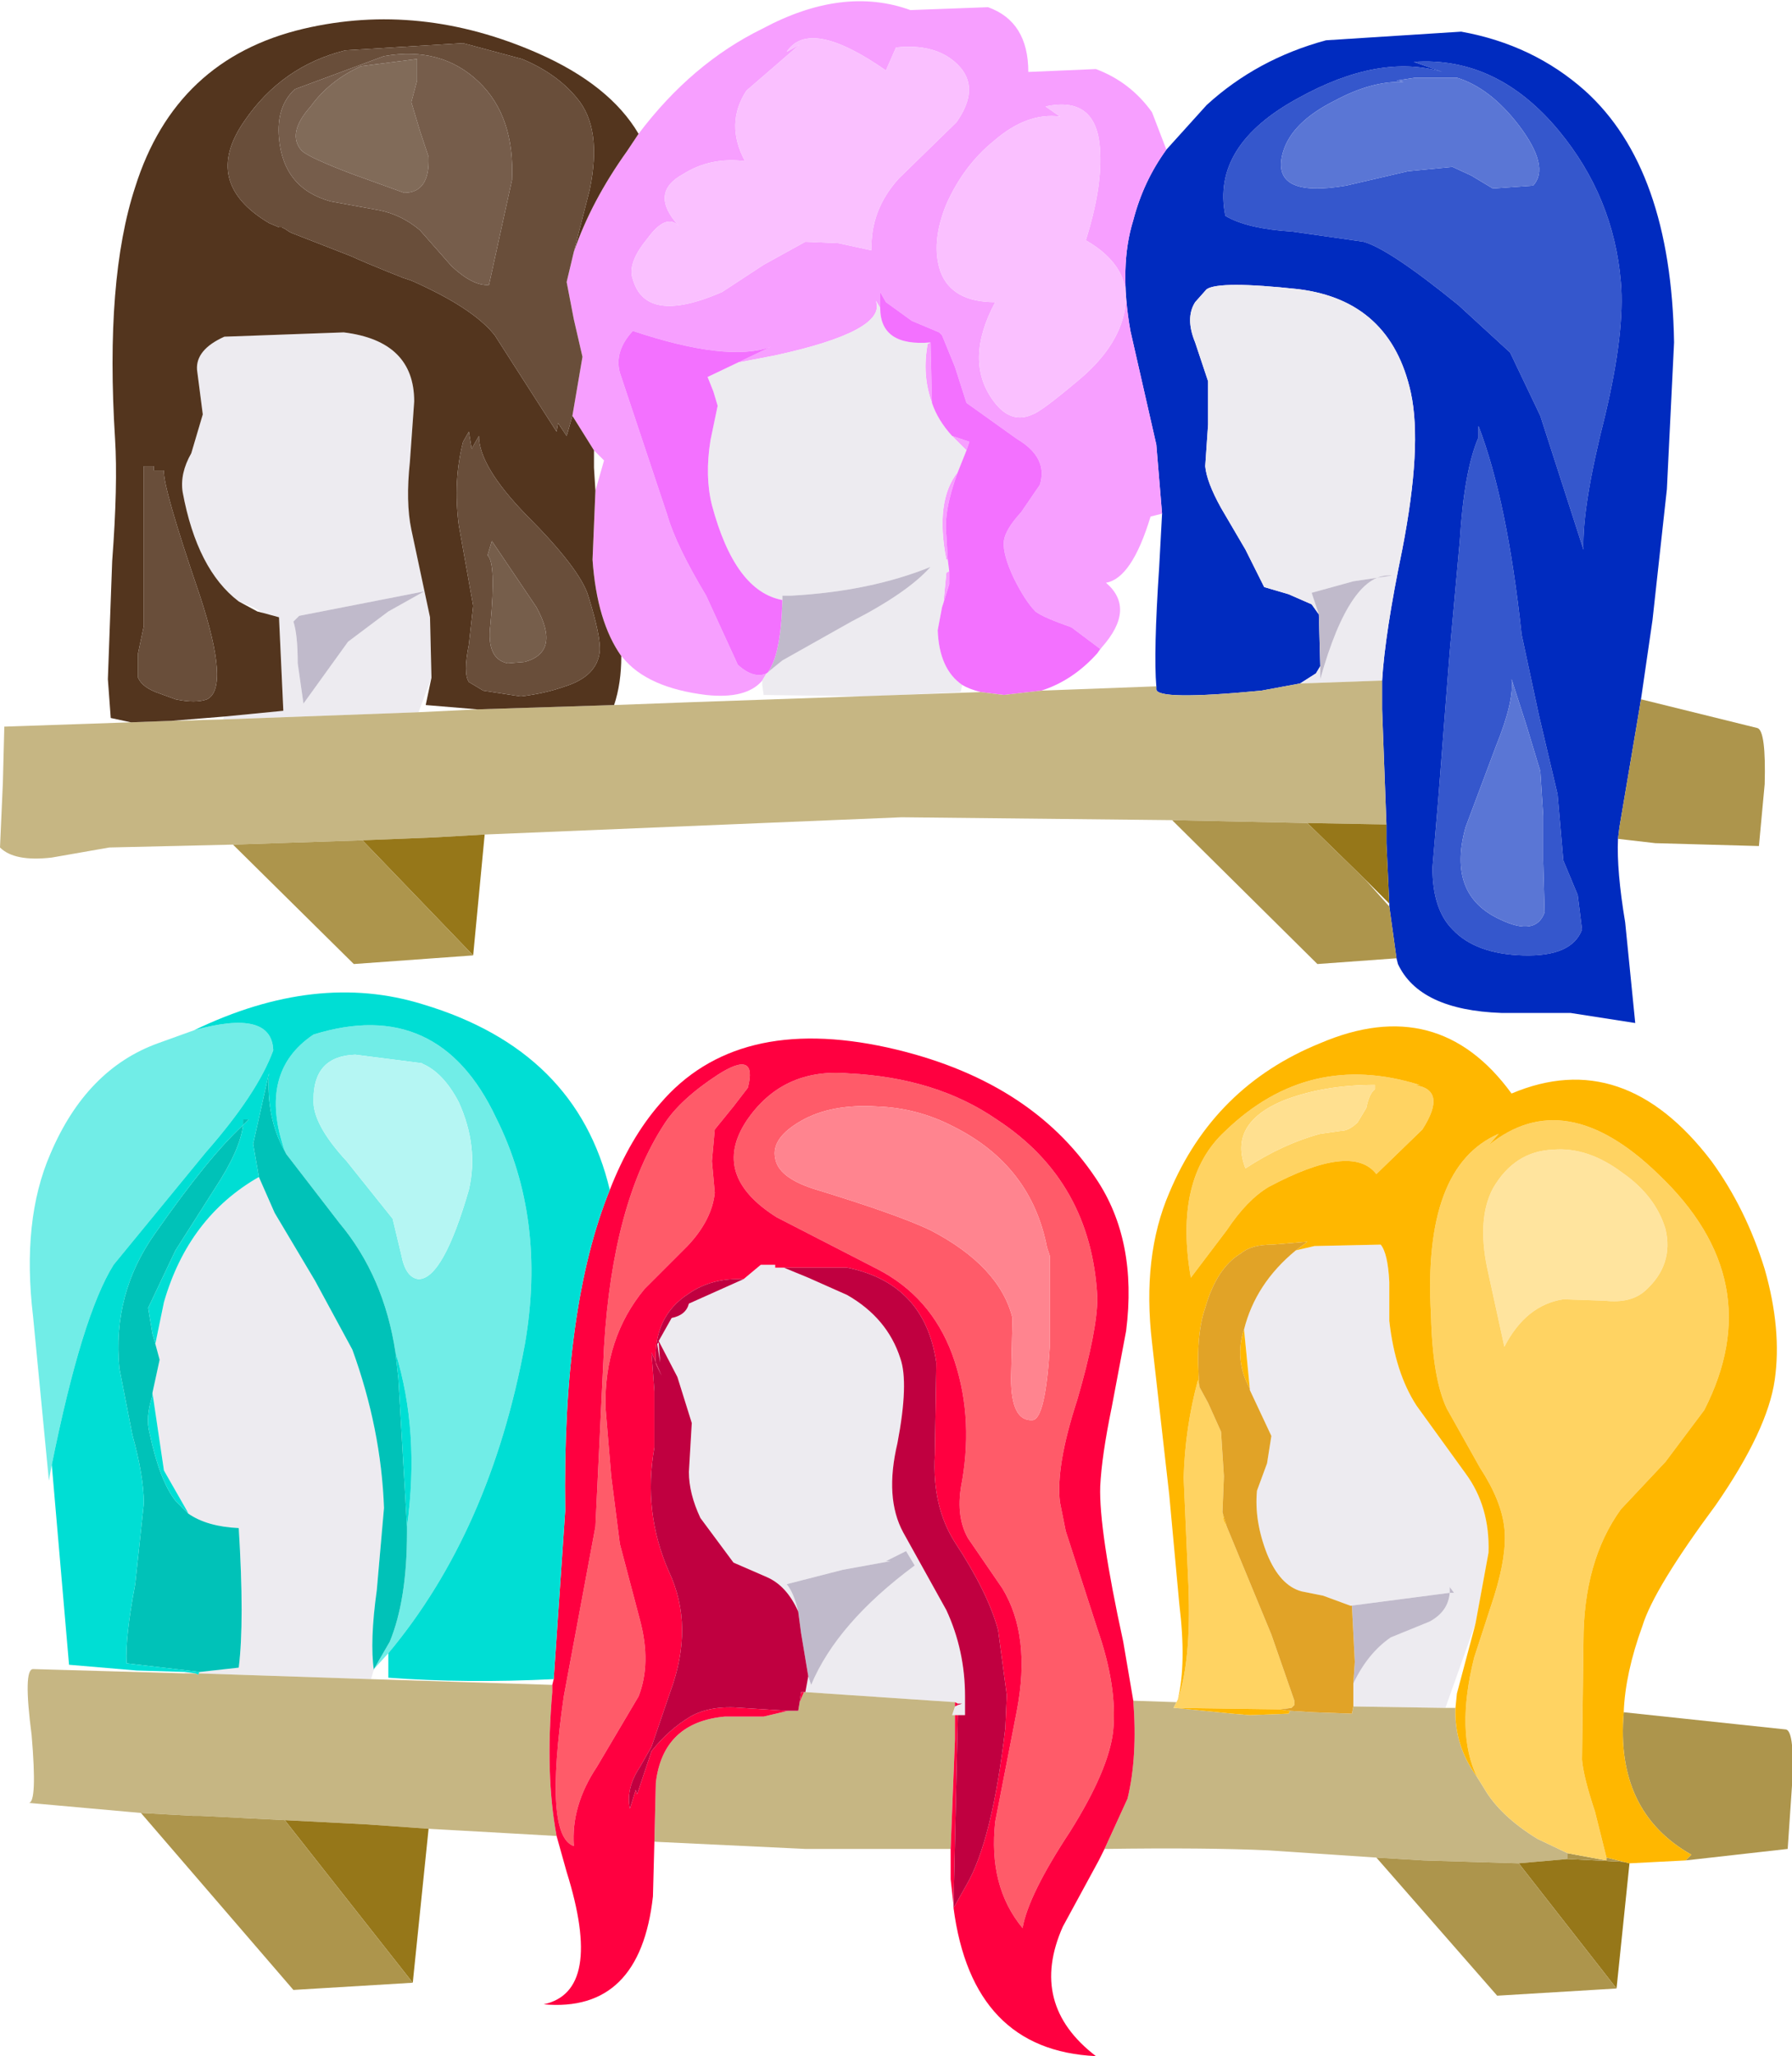 <?xml version="1.0" encoding="UTF-8" standalone="no"?>
<svg xmlns:xlink="http://www.w3.org/1999/xlink" height="71.45px" width="62.3px" xmlns="http://www.w3.org/2000/svg">
  <g transform="matrix(1.0, 0.0, 0.0, 1.0, 31.15, 35.75)">
    <path d="M25.2 -25.95 Q25.35 -24.25 24.65 -21.3 23.85 -18.15 23.9 -16.65 L22.4 -21.3 21.35 -23.5 19.55 -25.15 Q17.15 -27.1 16.25 -27.35 L13.8 -27.7 Q12.2 -27.8 11.45 -28.25 10.95 -30.7 14.0 -32.35 16.8 -33.9 19.0 -33.25 L18.0 -33.6 Q20.9 -33.8 23.05 -31.2 24.95 -28.9 25.2 -25.95 M20.75 -29.2 L22.15 -29.3 Q22.75 -29.95 21.65 -31.4 20.65 -32.7 19.5 -33.05 L18.05 -33.05 17.4 -32.95 17.65 -32.9 Q16.55 -32.95 15.25 -32.25 13.75 -31.5 13.45 -30.45 13.0 -28.85 15.65 -29.3 L17.8 -29.8 19.35 -29.95 20.0 -29.65 20.75 -29.2 M20.25 -20.55 L20.25 -20.95 Q21.25 -18.35 21.75 -13.7 L22.35 -10.9 23.0 -8.15 23.2 -5.85 23.7 -4.65 23.85 -3.45 Q23.5 -2.5 21.8 -2.55 20.15 -2.6 19.35 -3.45 18.65 -4.15 18.65 -5.6 L18.85 -7.95 19.25 -13.1 19.6 -16.95 Q19.75 -19.4 20.25 -20.55 M21.9 -10.6 L21.4 -12.15 Q21.5 -11.4 20.85 -9.8 L19.8 -7.0 Q19.15 -4.65 21.0 -3.8 22.25 -3.2 22.55 -4.05 L22.5 -5.85 22.5 -7.4 22.4 -8.95 21.9 -10.6" fill="#3557cc" fill-rule="evenodd" stroke="none"/>
    <path d="M20.75 -29.2 L20.0 -29.65 19.35 -29.95 17.8 -29.8 15.65 -29.3 Q13.0 -28.85 13.45 -30.45 13.75 -31.5 15.25 -32.25 16.55 -32.95 17.65 -32.9 L17.4 -32.95 18.05 -33.05 19.5 -33.05 Q20.65 -32.7 21.65 -31.4 22.75 -29.95 22.15 -29.3 L20.75 -29.2 M21.9 -10.6 L22.4 -8.95 22.5 -7.4 22.5 -5.85 22.55 -4.05 Q22.25 -3.2 21.0 -3.8 19.15 -4.65 19.8 -7.0 L20.85 -9.8 Q21.5 -11.4 21.4 -12.15 L21.9 -10.6" fill="#5a76d5" fill-rule="evenodd" stroke="none"/>
    <path d="M25.2 -25.95 Q24.95 -28.9 23.05 -31.2 20.9 -33.8 18.0 -33.6 L19.0 -33.25 Q16.8 -33.9 14.0 -32.35 10.95 -30.7 11.45 -28.25 12.2 -27.8 13.8 -27.7 L16.25 -27.35 Q17.15 -27.1 19.55 -25.15 L21.35 -23.5 22.4 -21.3 23.9 -16.65 Q23.85 -18.15 24.65 -21.3 25.35 -24.25 25.2 -25.95 M9.4 -30.55 L10.8 -32.1 Q12.55 -33.7 14.95 -34.35 L19.65 -34.65 Q22.15 -34.2 23.95 -32.6 26.95 -29.9 27.05 -23.85 L26.8 -18.75 26.3 -14.2 25.9 -11.45 25.75 -10.55 25.15 -7.0 25.1 -6.6 Q25.05 -5.5 25.35 -3.7 L25.7 -0.2 23.45 -0.55 21.05 -0.55 Q18.2 -0.65 17.45 -2.25 L17.4 -2.45 17.15 -4.25 17.15 -4.35 17.05 -6.45 17.05 -7.1 16.9 -11.1 16.9 -12.1 Q17.0 -13.75 17.6 -16.65 18.3 -20.25 17.9 -22.1 17.2 -25.3 14.0 -25.7 11.25 -26.0 10.8 -25.7 L10.4 -25.25 Q10.05 -24.7 10.4 -23.85 L10.85 -22.5 10.85 -21.0 10.75 -19.55 Q10.8 -19.0 11.3 -18.1 L12.15 -16.65 12.8 -15.35 13.65 -15.1 14.45 -14.75 14.7 -14.4 14.75 -12.6 14.6 -12.35 14.05 -12.0 12.7 -11.75 Q9.05 -11.4 9.05 -11.8 L9.05 -11.9 Q8.95 -13.05 9.15 -16.05 L9.25 -17.9 9.05 -20.3 8.15 -24.25 Q7.75 -26.5 8.25 -28.1 8.6 -29.45 9.4 -30.55 M20.25 -20.55 Q19.75 -19.4 19.6 -16.95 L19.25 -13.1 18.85 -7.95 18.65 -5.6 Q18.65 -4.15 19.35 -3.45 20.15 -2.6 21.8 -2.55 23.5 -2.5 23.85 -3.45 L23.7 -4.65 23.2 -5.85 23.0 -8.15 22.35 -10.9 21.75 -13.7 Q21.25 -18.35 20.25 -20.95 L20.25 -20.55" fill="#002bbf" fill-rule="evenodd" stroke="none"/>
    <path d="M-8.95 -31.1 Q-7.1 -33.55 -4.65 -34.75 -1.85 -36.25 0.5 -35.4 L3.2 -35.5 Q4.6 -35.0 4.6 -33.25 L6.95 -33.35 Q8.15 -32.9 8.9 -31.85 L9.4 -30.55 Q8.6 -29.45 8.25 -28.1 7.75 -26.5 8.15 -24.25 L9.05 -20.3 9.25 -17.9 8.85 -17.8 Q8.2 -15.65 7.3 -15.5 8.35 -14.6 7.15 -13.25 L7.0 -13.05 7.1 -13.2 6.1 -13.95 Q5.1 -14.3 4.85 -14.5 4.5 -14.85 4.1 -15.65 3.7 -16.5 3.75 -16.95 3.8 -17.35 4.35 -17.95 L5.0 -18.9 Q5.3 -19.85 4.2 -20.5 L2.45 -21.75 2.05 -23.0 1.6 -24.1 1.5 -24.2 0.55 -24.6 -0.35 -25.25 -0.55 -25.6 -0.55 -25.05 -0.7 -25.3 Q-0.3 -24.25 -4.2 -23.4 L-5.5 -23.15 -4.35 -23.7 Q-5.85 -23.15 -9.15 -24.25 -9.8 -23.55 -9.6 -22.8 L-7.95 -17.85 Q-7.65 -16.8 -6.6 -15.05 L-5.5 -12.65 Q-4.95 -12.15 -4.5 -12.35 L-4.65 -12.1 Q-5.2 -11.45 -6.6 -11.6 -8.65 -11.85 -9.5 -12.9 L-9.55 -12.95 Q-10.4 -14.15 -10.55 -16.3 L-10.45 -18.7 -10.15 -19.75 -10.5 -20.1 -11.25 -21.3 -10.9 -23.35 -11.2 -24.65 -11.45 -25.95 -11.2 -27.0 Q-10.6 -28.75 -9.35 -30.5 L-8.95 -31.1 M1.6 -24.1 L1.9 -24.25 1.6 -24.1 M2.1 -31.5 Q2.95 -32.7 2.15 -33.5 1.4 -34.25 0.0 -34.1 L-0.35 -33.3 Q-3.0 -35.15 -3.8 -33.95 L-3.35 -34.2 -5.2 -32.6 Q-5.95 -31.45 -5.25 -30.15 -6.45 -30.3 -7.4 -29.7 -8.6 -29.05 -7.55 -27.9 -8.0 -28.35 -8.65 -27.45 -9.35 -26.6 -9.15 -26.05 -8.7 -24.45 -6.05 -25.6 L-4.6 -26.55 -3.15 -27.35 -2.0 -27.3 -0.85 -27.05 Q-0.9 -28.45 0.1 -29.55 L2.1 -31.5 M5.2 -32.05 L5.7 -31.7 Q4.55 -31.85 3.4 -30.85 2.35 -30.0 1.75 -28.65 1.2 -27.3 1.55 -26.3 1.95 -25.25 3.45 -25.25 2.35 -23.2 3.4 -21.8 4.0 -21.0 4.75 -21.35 5.05 -21.45 6.3 -22.5 7.7 -23.65 7.95 -24.95 8.25 -26.45 6.6 -27.4 7.15 -29.15 7.1 -30.4 7.05 -32.45 5.2 -32.05 M1.25 -21.75 Q0.9 -22.7 1.1 -23.8 L1.2 -23.85 1.25 -21.75 M2.45 -20.1 L1.95 -20.6 2.55 -20.4 2.45 -20.1 M2.15 -19.35 Q1.65 -18.0 1.75 -17.15 L1.8 -16.3 1.75 -16.3 Q1.35 -18.35 2.15 -19.35 M1.85 -15.9 L1.85 -15.45 1.65 -14.8 1.75 -15.85 1.85 -15.9" fill="#f79fff" fill-rule="evenodd" stroke="none"/>
    <path d="M5.2 -32.05 Q7.05 -32.45 7.1 -30.4 7.15 -29.15 6.6 -27.4 8.25 -26.45 7.95 -24.95 7.7 -23.65 6.3 -22.5 5.05 -21.45 4.75 -21.35 4.0 -21.0 3.4 -21.8 2.35 -23.2 3.45 -25.25 1.95 -25.25 1.55 -26.3 1.2 -27.3 1.75 -28.65 2.35 -30.0 3.4 -30.85 4.55 -31.85 5.7 -31.7 L5.2 -32.05 M2.1 -31.5 L0.1 -29.55 Q-0.9 -28.45 -0.85 -27.05 L-2.0 -27.3 -3.15 -27.35 -4.6 -26.55 -6.05 -25.6 Q-8.7 -24.45 -9.15 -26.05 -9.35 -26.6 -8.65 -27.45 -8.0 -28.35 -7.55 -27.9 -8.6 -29.05 -7.4 -29.7 -6.45 -30.3 -5.25 -30.15 -5.95 -31.45 -5.2 -32.6 L-3.35 -34.2 -3.8 -33.95 Q-3.0 -35.15 -0.35 -33.3 L0.0 -34.1 Q1.4 -34.25 2.15 -33.5 2.95 -32.7 2.1 -31.5" fill="#fac0ff" fill-rule="evenodd" stroke="none"/>
    <path d="M-4.65 -12.1 L-4.5 -12.35 -3.95 -12.8 -1.55 -14.15 Q0.4 -15.15 1.2 -16.05 -0.9 -15.2 -3.65 -15.05 L-3.95 -15.05 -3.95 -14.9 Q-5.6 -15.2 -6.4 -18.2 -6.65 -19.2 -6.45 -20.45 L-6.2 -21.65 -6.35 -22.15 -6.55 -22.65 -5.5 -23.15 -4.2 -23.4 Q-0.3 -24.25 -0.7 -25.3 L-0.55 -25.05 Q-0.55 -23.7 1.2 -23.85 L1.1 -23.8 Q0.9 -22.7 1.25 -21.75 1.45 -21.15 1.95 -20.6 L2.45 -20.1 2.15 -19.35 Q1.35 -18.35 1.75 -16.3 L1.8 -16.3 1.85 -15.9 1.75 -15.85 1.65 -14.8 1.6 -14.65 1.45 -13.85 Q1.5 -12.5 2.3 -11.95 L2.25 -11.7 -1.0 -11.55 -4.6 -11.6 -4.65 -11.95 -4.65 -12.1 M1.6 -24.1 L1.9 -24.25 1.6 -24.1 M14.7 -14.4 L14.45 -14.75 13.65 -15.1 12.8 -15.35 12.15 -16.65 11.3 -18.1 Q10.8 -19.0 10.75 -19.55 L10.85 -21.0 10.85 -22.5 10.4 -23.85 Q10.05 -24.7 10.4 -25.25 L10.8 -25.7 Q11.25 -26.0 14.0 -25.7 17.2 -25.3 17.9 -22.1 18.3 -20.25 17.6 -16.65 17.0 -13.75 16.9 -12.1 L14.05 -12.0 14.6 -12.35 14.75 -12.6 14.75 -12.15 Q15.8 -15.9 17.25 -15.75 L15.9 -15.55 14.45 -15.15 14.7 -14.4 M13.9 7.7 L14.55 7.55 16.85 7.5 Q17.1 7.8 17.15 8.8 L17.15 10.15 Q17.35 11.95 18.1 13.1 L19.8 15.45 Q20.65 16.6 20.6 18.2 L20.15 20.65 19.1 23.6 15.9 23.55 15.9 22.75 Q16.4 21.7 17.2 21.15 L18.55 20.6 Q19.2 20.25 19.25 19.6 L19.4 19.6 19.25 19.4 19.25 19.6 15.8 20.05 14.85 19.7 14.1 19.55 Q13.35 19.35 12.9 18.25 12.45 17.1 12.55 16.05 L12.9 15.1 13.05 14.15 12.3 12.55 12.3 12.5 12.1 10.45 Q12.5 8.85 13.9 7.7 M-5.3 8.7 L-4.7 8.2 -4.2 8.2 -4.2 8.3 -3.9 8.3 -3.05 8.65 -1.7 9.25 Q-0.3 10.05 0.15 11.45 0.45 12.3 0.05 14.4 -0.4 16.3 0.25 17.5 L1.75 20.2 Q2.4 21.6 2.4 23.2 L2.4 23.85 2.15 23.85 2.05 23.85 1.95 23.85 2.05 23.55 2.15 23.5 2.3 23.45 2.15 23.45 2.05 23.4 0.55 23.3 -3.15 23.05 -3.05 22.5 -2.95 22.8 Q-2.05 20.65 0.65 18.65 L0.35 18.15 0.15 18.25 -0.35 18.5 -0.2 18.5 -1.85 18.8 -3.8 19.3 Q-3.55 19.6 -3.4 20.25 -3.8 19.35 -4.5 19.05 L-5.65 18.55 -6.8 17.0 Q-7.2 16.15 -7.2 15.4 L-7.1 13.7 -7.6 12.1 -8.25 10.85 -7.8 10.05 Q-7.3 9.95 -7.2 9.55 L-5.3 8.7 M-22.85 -14.85 Q-24.3 -15.95 -24.8 -18.65 -24.9 -19.3 -24.5 -20.0 L-24.1 -21.35 -24.3 -22.9 Q-24.35 -23.6 -23.35 -24.05 L-19.2 -24.2 Q-16.75 -23.9 -16.75 -21.8 L-16.9 -19.7 Q-17.05 -18.3 -16.85 -17.35 L-16.2 -14.3 -16.15 -12.2 -16.6 -11.0 -23.4 -10.75 -23.35 -10.85 -21.3 -11.05 -21.45 -14.3 -22.0 -14.45 -22.35 -14.65 -22.85 -14.85 M-20.75 -14.35 L-20.95 -14.15 Q-20.8 -13.7 -20.8 -12.7 L-20.6 -11.3 -19.05 -13.45 -17.65 -14.5 -16.4 -15.2 -20.75 -14.35 M-8.3 10.95 L-8.25 10.9 -8.2 11.6 -8.3 10.95 M-22.15 5.15 L-21.6 6.4 -20.2 8.75 -18.9 11.15 Q-17.9 13.9 -17.8 16.65 L-18.05 19.5 Q-18.3 21.3 -18.15 22.3 L-18.15 22.25 -18.25 22.6 -24.25 22.4 -24.2 22.35 -22.85 22.2 Q-22.65 20.6 -22.85 17.35 -23.95 17.3 -24.6 16.85 L-24.65 16.75 -25.45 15.35 -25.85 12.65 -25.6 11.5 -25.75 10.95 -25.45 9.5 Q-24.6 6.55 -22.15 5.15 M-8.1 13.55 L-8.1 13.5 -8.1 13.55 M-24.7 22.35 L-24.35 22.4 -24.75 22.4 -24.7 22.35" fill="#edebf0" fill-rule="evenodd" stroke="none"/>
    <path d="M14.7 -14.4 L14.45 -15.15 15.9 -15.55 17.25 -15.75 Q15.8 -15.9 14.75 -12.15 L14.75 -12.6 14.7 -14.4 M-3.4 20.25 Q-3.55 19.6 -3.8 19.3 L-1.85 18.8 -0.2 18.5 -0.35 18.5 0.15 18.25 0.35 18.15 0.65 18.65 Q-2.05 20.65 -2.95 22.8 L-3.05 22.5 -3.3 21.0 -3.4 20.25 M15.9 22.75 L15.95 22.0 15.85 20.05 15.8 20.05 19.25 19.6 19.25 19.4 19.4 19.6 19.25 19.6 Q19.2 20.25 18.55 20.6 L17.2 21.15 Q16.4 21.7 15.9 22.75 M-20.75 -14.35 L-16.4 -15.2 -17.65 -14.5 -19.05 -13.45 -20.6 -11.3 -20.8 -12.7 Q-20.8 -13.7 -20.95 -14.15 L-20.75 -14.35 M-3.95 -14.9 L-3.95 -15.05 -3.65 -15.05 Q-0.9 -15.2 1.2 -16.05 0.4 -15.15 -1.55 -14.15 L-3.95 -12.8 -4.45 -12.4 Q-4.0 -13.0 -3.95 -14.9" fill="#c0bacb" fill-rule="evenodd" stroke="none"/>
    <path d="M-4.5 -12.35 Q-4.95 -12.15 -5.5 -12.65 L-6.6 -15.05 Q-7.65 -16.8 -7.95 -17.85 L-9.6 -22.8 Q-9.8 -23.55 -9.15 -24.25 -5.85 -23.15 -4.35 -23.7 L-5.5 -23.15 -6.55 -22.65 -6.35 -22.15 -6.2 -21.65 -6.45 -20.45 Q-6.65 -19.2 -6.4 -18.2 -5.6 -15.2 -3.95 -14.9 -4.0 -13.0 -4.45 -12.4 L-3.95 -12.8 -4.5 -12.35 M-0.55 -25.05 L-0.55 -25.6 -0.35 -25.25 0.55 -24.6 1.5 -24.2 1.6 -24.1 2.05 -23.0 2.45 -21.75 4.2 -20.5 Q5.3 -19.85 5.0 -18.9 L4.35 -17.95 Q3.8 -17.35 3.75 -16.95 3.7 -16.5 4.1 -15.65 4.5 -14.85 4.85 -14.5 5.1 -14.3 6.1 -13.95 L7.1 -13.2 7.0 -13.05 Q6.15 -12.1 5.05 -11.75 L3.75 -11.6 2.95 -11.7 Q2.55 -11.8 2.3 -11.95 1.5 -12.5 1.45 -13.85 L1.6 -14.65 1.65 -14.8 1.85 -15.45 1.85 -15.9 1.8 -16.3 1.75 -17.15 Q1.65 -18.0 2.15 -19.35 L2.45 -20.1 2.55 -20.4 1.95 -20.6 Q1.45 -21.15 1.25 -21.75 L1.2 -23.85 Q-0.55 -23.7 -0.55 -25.05" fill="#f371ff" fill-rule="evenodd" stroke="none"/>
    <path d="M9.6 -7.25 L0.2 -7.35 -14.3 -6.75 -16.05 -6.65 -18.55 -6.55 -23.05 -6.4 -27.35 -6.3 -29.35 -5.95 Q-30.65 -5.8 -31.15 -6.3 L-31.05 -8.55 -31.0 -10.5 -26.6 -10.65 -25.2 -10.7 -23.4 -10.75 -16.6 -11.0 -14.55 -11.1 -9.8 -11.25 -7.1 -11.35 2.95 -11.7 3.75 -11.6 5.05 -11.75 9.05 -11.9 9.05 -11.8 Q9.05 -11.4 12.7 -11.75 L14.05 -12.0 16.9 -12.1 16.9 -11.1 17.05 -7.1 14.3 -7.15 9.6 -7.25 M19.45 23.6 Q19.4 24.9 20.2 26.0 L20.45 26.4 Q21.0 27.35 22.3 28.15 L23.35 28.65 23.35 28.85 21.65 29.0 18.35 28.9 16.7 28.8 12.95 28.55 Q10.8 28.45 7.25 28.5 L8.05 26.75 Q8.4 25.3 8.25 23.35 L9.75 23.4 9.65 23.6 9.7 23.6 11.7 23.8 12.3 23.85 13.65 23.8 13.7 23.7 14.5 23.75 15.85 23.8 15.9 23.55 19.1 23.6 19.45 23.6 M-11.95 22.8 L-11.95 23.05 Q-12.2 25.9 -11.8 28.05 L-15.35 27.85 -16.25 27.8 -18.35 27.65 -21.25 27.5 -24.2 27.35 -24.45 27.35 -26.25 27.25 -30.15 26.9 Q-29.85 26.9 -30.05 24.55 -30.35 22.25 -30.0 22.25 L-24.75 22.4 -24.35 22.4 -24.25 22.45 -24.25 22.4 -18.25 22.6 -11.95 22.8 M-8.4 28.25 L-8.35 26.2 Q-8.1 24.1 -5.95 23.9 L-4.6 23.9 -3.75 23.7 -3.4 23.7 -3.35 23.4 -3.2 23.05 -3.15 23.05 0.55 23.3 2.05 23.4 2.05 23.55 1.95 23.85 2.05 23.85 2.05 24.7 1.9 28.5 -3.15 28.5 -8.4 28.25" fill="#c6b683" fill-rule="evenodd" stroke="none"/>
    <path d="M-14.3 -6.75 L-14.7 -2.55 -18.55 -6.55 -16.05 -6.65 -14.3 -6.75 M17.05 -7.1 L17.05 -6.45 17.15 -4.35 16.85 -4.65 16.3 -5.2 14.3 -7.15 17.05 -7.1 M25.3 28.95 L25.5 29.0 25.05 33.35 21.65 29.0 23.35 28.85 25.3 28.95 M-16.8 33.15 L-21.25 27.5 -18.35 27.65 -16.25 27.8 -16.8 33.15" fill="#967719" fill-rule="evenodd" stroke="none"/>
    <path d="M25.9 -11.45 L29.95 -10.45 Q30.25 -10.35 30.2 -8.5 L30.0 -6.35 26.4 -6.45 25.1 -6.6 25.15 -7.0 25.75 -10.55 25.9 -11.45 M17.4 -2.45 L14.65 -2.25 9.6 -7.25 14.3 -7.15 16.3 -5.2 17.15 -4.25 17.4 -2.45 M-14.7 -2.55 L-18.85 -2.25 -23.05 -6.4 -18.55 -6.55 -14.7 -2.55 M24.7 28.8 L25.3 28.95 23.35 28.85 23.35 28.65 24.7 28.9 24.7 28.8 M27.45 28.9 L27.65 28.7 Q25.0 27.2 25.3 23.75 L30.95 24.35 Q31.25 24.45 31.15 26.3 L31.0 28.5 27.45 28.9 M16.7 28.8 L18.35 28.9 21.65 29.0 25.05 33.35 20.9 33.6 16.7 28.8 M-26.25 27.25 L-24.45 27.35 -24.2 27.35 -21.25 27.5 -16.8 33.15 -20.95 33.4 -26.25 27.25" fill="#ad954c" fill-rule="evenodd" stroke="none"/>
    <path d="M-26.6 -10.65 L-27.3 -10.8 -27.4 -12.15 -27.25 -16.25 Q-27.05 -18.9 -27.15 -20.5 -27.5 -26.05 -26.45 -29.25 -25.05 -33.7 -20.6 -34.75 -16.55 -35.7 -12.45 -33.9 -9.95 -32.8 -8.95 -31.1 L-9.35 -30.5 Q-10.6 -28.75 -11.2 -27.0 L-10.65 -29.15 Q-10.2 -31.3 -11.1 -32.35 -11.8 -33.2 -13.0 -33.7 L-15.05 -34.25 -19.15 -34.0 Q-21.35 -33.45 -22.65 -31.55 -24.15 -29.4 -21.8 -28.0 L-21.45 -27.85 -21.35 -27.85 -21.25 -27.8 -21.1 -27.7 -21.0 -27.65 -18.95 -26.85 Q-18.4 -26.6 -17.65 -26.3 L-17.15 -26.1 -16.85 -26.0 Q-14.7 -25.05 -13.95 -24.1 L-11.8 -20.75 -11.75 -21.05 -11.45 -20.6 -11.25 -21.3 -10.5 -20.1 -10.5 -19.5 -10.45 -18.7 -10.55 -16.3 Q-10.4 -14.15 -9.55 -12.95 -9.55 -12.0 -9.8 -11.25 L-14.55 -11.1 -16.35 -11.25 -16.15 -12.2 -16.2 -14.3 -16.85 -17.35 Q-17.05 -18.3 -16.9 -19.7 L-16.75 -21.8 Q-16.75 -23.9 -19.2 -24.2 L-23.35 -24.05 Q-24.35 -23.6 -24.3 -22.9 L-24.1 -21.35 -24.5 -20.0 Q-24.9 -19.3 -24.8 -18.65 -24.3 -15.95 -22.85 -14.85 L-22.2 -14.5 -22.0 -14.45 -21.45 -14.3 -21.3 -11.05 -23.35 -10.85 -25.2 -10.7 -26.6 -10.65 M-25.8 -19.4 L-25.8 -19.55 -26.15 -19.55 -26.15 -14.0 -26.35 -13.05 -26.35 -12.2 Q-26.2 -11.85 -25.6 -11.65 L-25.05 -11.45 Q-24.35 -11.3 -23.95 -11.45 -23.15 -11.85 -24.2 -15.05 -25.5 -18.85 -25.45 -19.4 L-25.8 -19.4 M-14.5 -20.6 L-14.7 -20.25 -14.75 -20.15 -14.85 -20.75 -15.05 -20.4 Q-15.4 -19.05 -15.2 -17.5 L-14.7 -14.7 -14.85 -13.35 Q-15.05 -12.35 -14.85 -12.05 L-14.35 -11.75 -13.05 -11.55 Q-12.2 -11.65 -11.5 -11.9 -10.4 -12.25 -10.3 -13.1 -10.25 -13.6 -10.7 -15.05 -11.0 -16.0 -12.85 -17.85 -14.5 -19.55 -14.5 -20.6" fill="#53351e" fill-rule="evenodd" stroke="none"/>
    <path d="M-11.2 -27.0 L-11.45 -25.95 -11.2 -24.65 -10.9 -23.35 -11.25 -21.3 -11.45 -20.6 -11.75 -21.05 -11.8 -20.75 -13.95 -24.1 Q-14.7 -25.05 -16.85 -26.0 L-17.15 -26.1 -17.65 -26.3 Q-18.4 -26.6 -18.95 -26.85 L-21.0 -27.65 -21.1 -27.7 -21.25 -27.8 -21.35 -27.85 -21.45 -27.85 -21.8 -28.0 Q-24.15 -29.4 -22.65 -31.55 -21.35 -33.45 -19.15 -34.0 L-15.05 -34.25 -13.0 -33.7 Q-11.8 -33.2 -11.1 -32.35 -10.2 -31.3 -10.65 -29.15 L-11.2 -27.0 M-18.0 -28.45 Q-17.2 -28.3 -16.55 -27.75 L-15.45 -26.5 Q-14.7 -25.8 -14.15 -25.85 L-13.35 -29.5 Q-13.25 -31.7 -14.5 -32.9 -15.8 -34.15 -17.8 -33.8 L-20.9 -32.65 Q-21.55 -32.05 -21.45 -30.95 -21.3 -29.2 -19.65 -28.75 L-18.0 -28.45 M-25.8 -19.4 L-25.45 -19.4 Q-25.5 -18.85 -24.2 -15.05 -23.15 -11.85 -23.95 -11.45 -24.35 -11.3 -25.05 -11.45 L-25.6 -11.65 Q-26.2 -11.85 -26.35 -12.2 L-26.35 -13.05 -26.15 -14.0 -26.15 -19.55 -25.8 -19.55 -25.8 -19.4 M-14.5 -20.6 Q-14.5 -19.55 -12.85 -17.85 -11.0 -16.0 -10.7 -15.05 -10.25 -13.6 -10.3 -13.1 -10.4 -12.25 -11.5 -11.9 -12.2 -11.65 -13.05 -11.55 L-14.35 -11.75 -14.85 -12.05 Q-15.05 -12.35 -14.85 -13.35 L-14.7 -14.7 -15.2 -17.5 Q-15.4 -19.05 -15.05 -20.4 L-14.85 -20.75 -14.75 -20.15 -14.7 -20.25 -14.5 -20.6 M-14.2 -16.45 Q-13.9 -16.2 -14.1 -14.05 -14.25 -12.85 -13.5 -12.7 L-12.9 -12.75 Q-11.65 -13.1 -12.5 -14.65 L-14.05 -16.95 -14.2 -16.45" fill="#694e3a" fill-rule="evenodd" stroke="none"/>
    <path d="M-16.65 -32.95 L-16.85 -32.2 -16.55 -31.2 -16.25 -30.3 Q-16.2 -29.05 -17.1 -29.05 L-18.9 -29.7 Q-20.35 -30.25 -20.65 -30.5 -21.2 -31.1 -20.35 -32.05 -19.7 -32.95 -18.6 -33.45 L-16.65 -33.7 -16.65 -32.95" fill="#816b59" fill-rule="evenodd" stroke="none"/>
    <path d="M-16.65 -32.95 L-16.65 -33.7 -18.6 -33.45 Q-19.7 -32.95 -20.35 -32.05 -21.2 -31.1 -20.65 -30.5 -20.35 -30.25 -18.9 -29.7 L-17.1 -29.05 Q-16.2 -29.05 -16.25 -30.3 L-16.55 -31.2 -16.85 -32.2 -16.65 -32.95 M-18.0 -28.45 L-19.65 -28.75 Q-21.3 -29.2 -21.45 -30.95 -21.55 -32.05 -20.9 -32.65 L-17.8 -33.8 Q-15.8 -34.15 -14.5 -32.9 -13.25 -31.7 -13.35 -29.5 L-14.15 -25.85 Q-14.7 -25.8 -15.45 -26.5 L-16.55 -27.75 Q-17.2 -28.3 -18.0 -28.45" fill="#765d4b" fill-rule="evenodd" stroke="none"/>
    <path d="M-14.2 -16.45 L-14.05 -16.95 -12.5 -14.65 Q-11.65 -13.1 -12.9 -12.75 L-13.5 -12.7 Q-14.25 -12.85 -14.1 -14.05 -13.9 -16.2 -14.2 -16.45" fill="#765e4b" fill-rule="evenodd" stroke="none"/>
    <path d="M3.5 3.15 Q6.8 5.3 7.0 9.35 7.0 10.5 6.3 12.9 5.55 15.2 5.7 16.45 L5.9 17.45 7.0 20.85 Q7.7 22.85 7.55 24.4 7.4 25.75 6.05 27.9 4.6 30.1 4.4 31.25 3.2 29.8 3.45 27.55 L4.2 23.7 Q4.7 21.1 3.7 19.45 L2.5 17.7 Q2.05 16.9 2.3 15.7 2.7 13.35 1.95 11.3 1.2 9.3 -0.65 8.35 L-4.15 6.55 Q-6.45 5.1 -5.2 3.2 -3.95 1.35 -1.65 1.55 1.4 1.7 3.5 3.15 M5.25 7.6 Q4.7 4.75 2.0 3.4 0.75 2.75 -0.65 2.7 -2.25 2.6 -3.3 3.2 -4.35 3.8 -4.2 4.5 -4.1 5.15 -2.9 5.55 0.05 6.45 1.2 7.0 3.6 8.25 4.05 10.05 L4.0 12.15 Q4.0 13.65 4.75 13.6 5.2 13.55 5.35 11.0 L5.35 7.9 5.25 7.6 M-8.05 3.3 Q-7.5 2.45 -6.2 1.6 -4.8 0.7 -5.15 2.05 L-5.65 2.7 -6.3 3.5 -6.4 4.6 -6.3 5.7 Q-6.4 6.65 -7.25 7.55 L-8.75 9.05 Q-10.15 10.75 -10.1 13.15 L-9.9 15.55 -9.6 17.9 -8.9 20.55 Q-8.5 22.05 -8.95 23.2 L-10.4 25.65 Q-11.3 27.0 -11.2 28.4 -12.25 28.05 -11.55 23.2 L-10.45 17.3 -10.15 11.05 Q-9.85 6.05 -8.05 3.3" fill="#ff5b69" fill-rule="evenodd" stroke="none"/>
    <path d="M5.25 7.6 L5.35 7.9 5.35 11.0 Q5.2 13.55 4.75 13.6 4.0 13.65 4.0 12.15 L4.05 10.05 Q3.6 8.25 1.2 7.0 0.05 6.45 -2.9 5.55 -4.1 5.15 -4.2 4.5 -4.35 3.8 -3.3 3.2 -2.25 2.6 -0.65 2.7 0.75 2.75 2.0 3.4 4.7 4.75 5.25 7.6" fill="#ff848f" fill-rule="evenodd" stroke="none"/>
    <path d="M-9.95 5.6 Q-9.25 3.8 -8.2 2.6 -5.55 -0.5 -0.3 0.65 4.65 1.75 6.95 5.2 8.4 7.35 8.0 10.5 L7.5 13.15 Q7.15 14.85 7.1 15.9 7.05 17.4 7.9 21.3 L8.25 23.35 Q8.4 25.3 8.05 26.75 L7.25 28.5 7.05 28.9 5.8 31.2 Q4.6 33.9 6.95 35.7 2.65 35.5 2.0 30.55 L2.45 29.75 Q3.35 28.2 3.8 24.3 L3.85 23.15 3.55 20.9 Q3.2 19.6 2.05 17.85 1.25 16.6 1.35 14.8 L1.4 11.6 Q1.0 8.85 -1.7 8.3 L-3.9 8.3 -4.2 8.3 -4.2 8.2 -4.7 8.2 -5.3 8.7 Q-6.4 8.65 -7.2 9.2 -8.45 10.0 -8.35 11.65 L-8.15 12.05 -8.5 11.25 -8.4 12.6 -8.4 14.55 Q-8.8 16.8 -7.9 18.85 -7.0 20.75 -7.85 23.05 L-8.5 24.95 -8.9 25.65 Q-9.4 26.4 -9.25 27.1 L-9.05 26.45 -9.0 26.6 -8.5 25.1 Q-7.9 24.35 -7.15 23.9 -6.45 23.5 -5.35 23.6 L-3.75 23.7 -4.6 23.9 -5.95 23.9 Q-8.1 24.1 -8.35 26.2 L-8.4 28.25 -8.45 30.15 Q-8.9 34.2 -12.25 33.9 -10.15 33.45 -11.45 29.3 L-11.8 28.05 Q-12.2 25.9 -11.95 23.05 L-11.95 22.8 -11.9 22.6 -11.5 16.75 Q-11.6 9.65 -9.95 5.6 M3.5 3.15 Q1.4 1.7 -1.65 1.55 -3.95 1.35 -5.2 3.2 -6.45 5.1 -4.15 6.55 L-0.65 8.35 Q1.2 9.3 1.95 11.3 2.7 13.35 2.3 15.7 2.05 16.9 2.5 17.7 L3.7 19.45 Q4.7 21.1 4.2 23.7 L3.45 27.55 Q3.2 29.8 4.4 31.25 4.6 30.1 6.05 27.9 7.4 25.75 7.55 24.4 7.7 22.85 7.0 20.85 L5.9 17.45 5.7 16.45 Q5.55 15.2 6.3 12.9 7.0 10.5 7.0 9.35 6.8 5.3 3.5 3.15 M2.05 23.4 L2.15 23.45 2.15 23.5 2.05 23.55 2.05 23.4 M2.05 23.85 L2.15 23.85 2.0 30.45 1.9 29.55 1.9 28.5 2.05 24.7 2.05 23.85 M-8.05 3.3 Q-9.85 6.05 -10.15 11.05 L-10.45 17.3 -11.55 23.2 Q-12.25 28.05 -11.2 28.4 -11.3 27.0 -10.4 25.65 L-8.95 23.2 Q-8.5 22.05 -8.9 20.55 L-9.6 17.9 -9.9 15.55 -10.1 13.15 Q-10.15 10.75 -8.75 9.05 L-7.25 7.55 Q-6.4 6.65 -6.3 5.7 L-6.4 4.6 -6.3 3.5 -5.65 2.7 -5.15 2.05 Q-4.8 0.7 -6.2 1.6 -7.5 2.45 -8.05 3.3 M-3.35 23.4 L-3.3 23.05 -3.2 23.05 -3.35 23.4" fill="#ff0040" fill-rule="evenodd" stroke="none"/>
    <path d="M-3.75 23.7 L-5.35 23.6 Q-6.45 23.5 -7.15 23.9 -7.9 24.35 -8.5 25.1 L-9.0 26.6 -9.05 26.45 -9.25 27.1 Q-9.4 26.4 -8.9 25.65 L-8.5 24.95 -7.85 23.05 Q-7.0 20.75 -7.9 18.85 -8.8 16.8 -8.4 14.55 L-8.4 12.6 -8.5 11.25 -8.15 12.05 -8.35 11.65 Q-8.45 10.0 -7.2 9.2 -6.4 8.65 -5.3 8.7 L-7.2 9.55 Q-7.3 9.95 -7.8 10.05 L-8.25 10.85 -7.6 12.1 -7.1 13.7 -7.2 15.4 Q-7.2 16.15 -6.8 17.0 L-5.65 18.55 -4.5 19.05 Q-3.8 19.35 -3.4 20.25 L-3.3 21.0 -3.05 22.5 -3.15 23.05 -3.2 23.05 -3.3 23.05 -3.35 23.4 -3.4 23.7 -3.75 23.7 M-3.9 8.3 L-1.7 8.3 Q1.0 8.85 1.4 11.6 L1.35 14.8 Q1.25 16.6 2.05 17.85 3.2 19.6 3.55 20.9 L3.85 23.15 3.8 24.3 Q3.35 28.2 2.45 29.75 L2.0 30.55 2.0 30.45 2.15 23.85 2.4 23.85 2.4 23.2 Q2.4 21.6 1.75 20.2 L0.25 17.5 Q-0.4 16.3 0.05 14.4 0.45 12.3 0.15 11.45 -0.3 10.05 -1.7 9.25 L-3.05 8.65 -3.9 8.3 M2.15 23.45 L2.3 23.45 2.15 23.5 2.15 23.45 M-8.3 10.95 L-8.2 11.6 -8.25 10.9 -8.3 10.95 M-8.1 13.55 L-8.1 13.5 -8.1 13.55" fill="#c00040" fill-rule="evenodd" stroke="none"/>
    <path d="M-15.2 2.55 Q-15.75 1.5 -16.5 1.2 L-16.45 1.2 -18.8 0.9 Q-20.25 0.95 -20.25 2.45 -20.3 3.3 -19.1 4.6 L-17.5 6.6 -17.2 7.85 Q-17.05 8.65 -16.6 8.7 -15.75 8.7 -14.85 5.6 -14.5 4.1 -15.2 2.55 M-17.4 11.25 Q-17.8 8.6 -19.35 6.75 L-21.2 4.35 -21.25 4.25 Q-22.2 1.5 -20.25 0.2 -15.9 -1.15 -13.9 3.1 -12.15 6.6 -12.9 10.95 -14.1 17.45 -17.65 21.7 L-18.15 22.25 -17.6 21.3 Q-17.0 19.85 -17.0 17.5 L-17.0 17.35 -17.0 17.3 Q-16.55 14.0 -17.4 11.25 M-24.4 0.05 Q-21.7 -0.7 -21.65 0.75 -22.2 2.25 -24.0 4.3 L-27.2 8.2 Q-28.3 9.95 -29.35 15.15 L-29.45 15.7 -30.0 10.0 Q-30.4 6.65 -29.4 4.35 -28.15 1.4 -25.65 0.5 L-24.4 0.05" fill="#71ede7" fill-rule="evenodd" stroke="none"/>
    <path d="M-15.2 2.55 Q-14.5 4.1 -14.85 5.6 -15.75 8.7 -16.6 8.7 -17.05 8.65 -17.2 7.85 L-17.5 6.6 -19.1 4.6 Q-20.3 3.3 -20.25 2.45 -20.25 0.95 -18.8 0.9 L-16.45 1.2 -16.5 1.2 Q-15.75 1.5 -15.2 2.55" fill="#b5f6f3" fill-rule="evenodd" stroke="none"/>
    <path d="M-17.4 11.25 L-17.3 12.15 -17.0 17.3 -17.0 17.35 -17.0 17.5 Q-17.0 19.85 -17.6 21.3 L-18.15 22.25 -18.15 22.3 Q-18.3 21.3 -18.05 19.5 L-17.8 16.65 Q-17.9 13.9 -18.9 11.15 L-20.2 8.75 -21.6 6.4 -22.15 5.15 -22.35 4.0 -21.8 1.55 Q-21.9 3.1 -21.25 4.25 L-21.2 4.35 -19.35 6.75 Q-17.8 8.6 -17.4 11.25 M-24.2 22.35 L-26.75 22.05 Q-26.8 21.15 -26.45 19.3 L-26.15 16.5 Q-26.15 15.55 -26.55 14.1 L-27.0 11.8 Q-27.25 9.2 -25.75 7.1 -23.9 4.45 -22.7 3.35 L-22.7 3.15 -22.5 3.15 -22.7 3.35 Q-22.8 4.2 -23.65 5.5 L-25.05 7.7 -26.0 9.7 -25.85 10.6 -25.75 10.95 -25.6 11.5 -25.85 12.65 -25.85 12.75 Q-26.1 13.5 -25.95 14.05 -25.6 15.7 -25.05 16.4 L-24.6 16.85 Q-23.95 17.3 -22.85 17.35 -22.65 20.6 -22.85 22.2 L-24.2 22.35" fill="#00c2b8" fill-rule="evenodd" stroke="none"/>
    <path d="M-9.95 5.6 Q-11.6 9.65 -11.5 16.75 L-11.9 22.6 Q-14.95 22.75 -17.65 22.55 L-17.65 21.7 Q-14.1 17.45 -12.9 10.95 -12.15 6.6 -13.9 3.1 -15.9 -1.15 -20.25 0.2 -22.2 1.5 -21.25 4.25 -21.9 3.1 -21.8 1.55 L-22.35 4.0 -22.15 5.15 Q-24.6 6.55 -25.45 9.5 L-25.75 10.95 -25.85 10.6 -26.0 9.7 -25.05 7.7 -23.65 5.5 Q-22.8 4.2 -22.7 3.35 L-22.5 3.15 -22.7 3.15 -22.7 3.35 Q-23.9 4.45 -25.75 7.1 -27.25 9.2 -27.0 11.8 L-26.55 14.1 Q-26.15 15.55 -26.15 16.5 L-26.45 19.3 Q-26.8 21.15 -26.75 22.05 L-24.2 22.35 -24.25 22.4 -24.25 22.45 -24.35 22.4 -24.7 22.35 -26.4 22.3 -28.75 22.1 -29.35 15.15 Q-28.3 9.95 -27.2 8.2 L-24.0 4.3 Q-22.2 2.25 -21.65 0.75 -21.7 -0.7 -24.4 0.05 -20.15 -2.0 -16.45 -0.85 -11.1 0.75 -9.95 5.6 M-17.0 17.3 L-17.3 12.15 -17.4 11.25 Q-16.55 14.0 -17.0 17.3 M-24.6 16.85 L-25.05 16.4 Q-25.6 15.7 -25.95 14.05 -26.1 13.5 -25.85 12.75 L-25.85 12.65 -25.45 15.35 -24.65 16.75 -24.6 16.85" fill="#00ded4" fill-rule="evenodd" stroke="none"/>
    <path d="M22.85 4.2 Q24.05 4.1 25.25 5.0 26.4 5.8 26.75 6.95 27.05 8.2 26.05 9.1 25.55 9.55 24.65 9.45 L23.2 9.4 Q21.9 9.6 21.15 11.05 L20.55 8.3 Q20.2 6.6 20.75 5.55 21.5 4.25 22.85 4.2" fill="#ffe49e" fill-rule="evenodd" stroke="none"/>
    <path d="M20.2 26.0 Q19.45 24.45 20.1 21.85 L20.8 19.7 Q21.25 18.25 21.15 17.35 21.05 16.4 20.3 15.25 L19.15 13.2 Q18.65 12.15 18.6 9.95 18.3 4.8 20.95 3.65 L20.6 4.05 Q23.25 1.9 26.5 5.05 30.4 8.75 28.1 13.25 L26.75 15.05 25.2 16.7 Q23.9 18.5 23.9 21.3 L23.85 25.4 Q23.9 26.0 24.3 27.2 L24.7 28.8 24.7 28.9 23.35 28.65 22.3 28.15 Q21.0 27.35 20.45 26.4 L20.2 26.0 M9.8 23.3 Q10.3 21.85 10.15 19.0 L10.0 15.6 Q10.05 13.85 10.5 12.2 L10.55 12.45 10.85 13.0 11.3 14.0 11.4 15.55 11.35 16.8 11.4 17.1 11.5 17.3 13.05 21.05 13.85 23.35 13.85 23.5 13.75 23.6 13.35 23.65 9.7 23.6 9.65 23.6 9.75 23.4 9.8 23.3 M22.85 4.2 Q21.5 4.25 20.75 5.55 20.2 6.6 20.55 8.3 L21.15 11.05 Q21.9 9.6 23.2 9.4 L24.65 9.45 Q25.55 9.55 26.05 9.1 27.05 8.2 26.75 6.95 26.4 5.8 25.25 5.0 24.05 4.1 22.85 4.2 M16.05 3.25 L16.35 2.75 Q16.45 2.25 16.65 2.1 L16.65 1.95 Q14.85 1.95 13.45 2.5 11.55 3.3 12.15 4.85 13.45 4.0 14.75 3.65 L15.45 3.55 Q15.75 3.55 16.05 3.25 M18.0 1.95 Q19.2 2.1 18.3 3.5 L16.7 5.05 Q15.85 3.95 12.95 5.5 12.2 5.95 11.5 7.0 L10.25 8.65 Q9.65 5.2 11.45 3.55 14.35 0.75 18.2 1.95 L18.0 1.95" fill="#ffd362" fill-rule="evenodd" stroke="none"/>
    <path d="M24.7 28.8 L24.3 27.2 Q23.9 26.0 23.85 25.4 L23.9 21.3 Q23.9 18.5 25.2 16.7 L26.75 15.05 28.1 13.25 Q30.4 8.75 26.5 5.05 23.25 1.9 20.6 4.05 L20.95 3.65 Q18.3 4.8 18.6 9.95 18.65 12.15 19.15 13.2 L20.3 15.25 Q21.05 16.4 21.15 17.35 21.25 18.25 20.8 19.7 L20.1 21.85 Q19.45 24.45 20.2 26.0 19.4 24.9 19.45 23.6 L19.5 23.1 20.1 20.85 20.15 20.65 20.6 18.2 Q20.65 16.6 19.8 15.45 L18.1 13.1 Q17.35 11.95 17.15 10.15 L17.15 8.8 Q17.1 7.8 16.85 7.5 L14.55 7.55 13.9 7.7 14.3 7.4 13.1 7.5 Q12.35 7.5 12.0 7.8 11.15 8.3 10.75 9.7 10.4 10.7 10.55 12.45 L10.5 12.2 Q10.05 13.85 10.0 15.6 L10.15 19.0 Q10.3 21.85 9.8 23.3 10.1 22.05 9.85 20.0 L9.5 16.2 8.9 10.9 Q8.55 7.9 9.5 5.7 11.05 2.0 14.75 0.5 18.85 -1.25 21.4 2.25 25.3 0.6 28.35 4.6 29.55 6.25 30.2 8.35 30.8 10.45 30.55 12.2 30.3 13.95 28.5 16.55 26.35 19.45 25.95 20.75 25.35 22.4 25.3 23.75 25.0 27.2 27.65 28.7 L27.45 28.9 25.5 29.0 25.3 28.95 24.7 28.8 M18.0 1.95 L18.2 1.95 Q14.35 0.75 11.45 3.55 9.65 5.2 10.25 8.65 L11.5 7.0 Q12.2 5.95 12.95 5.5 15.85 3.95 16.7 5.05 L18.3 3.5 Q19.2 2.1 18.0 1.95 M12.3 12.5 Q11.8 11.6 12.05 10.6 L12.1 10.45 12.3 12.5 M9.7 23.6 L13.35 23.65 13.7 23.7 13.65 23.8 12.3 23.85 11.7 23.8 9.7 23.6 M11.5 17.3 L11.4 17.1 11.35 16.8 11.5 17.3" fill="#ffb700" fill-rule="evenodd" stroke="none"/>
    <path d="M16.05 3.25 Q15.75 3.55 15.45 3.55 L14.75 3.65 Q13.45 4.0 12.15 4.85 11.55 3.3 13.45 2.5 14.85 1.95 16.65 1.95 L16.65 2.1 Q16.45 2.25 16.35 2.75 L16.05 3.25" fill="#ffe090" fill-rule="evenodd" stroke="none"/>
    <path d="M10.55 12.45 Q10.4 10.7 10.75 9.7 11.15 8.3 12.0 7.8 12.35 7.5 13.1 7.5 L14.3 7.4 13.9 7.7 Q12.5 8.85 12.1 10.45 L12.05 10.6 Q11.8 11.6 12.3 12.5 L12.3 12.55 13.05 14.15 12.9 15.1 12.55 16.05 Q12.45 17.1 12.9 18.25 13.35 19.35 14.1 19.55 L14.85 19.7 15.8 20.05 15.85 20.05 15.95 22.0 15.9 22.75 15.9 23.55 15.85 23.8 14.5 23.75 13.7 23.7 13.35 23.65 13.75 23.6 13.85 23.5 13.85 23.35 13.05 21.05 11.5 17.3 11.35 16.8 11.4 15.55 11.3 14.0 10.85 13.0 10.55 12.45" fill="#e1a327" fill-rule="evenodd" stroke="none"/>
  </g>
</svg>
